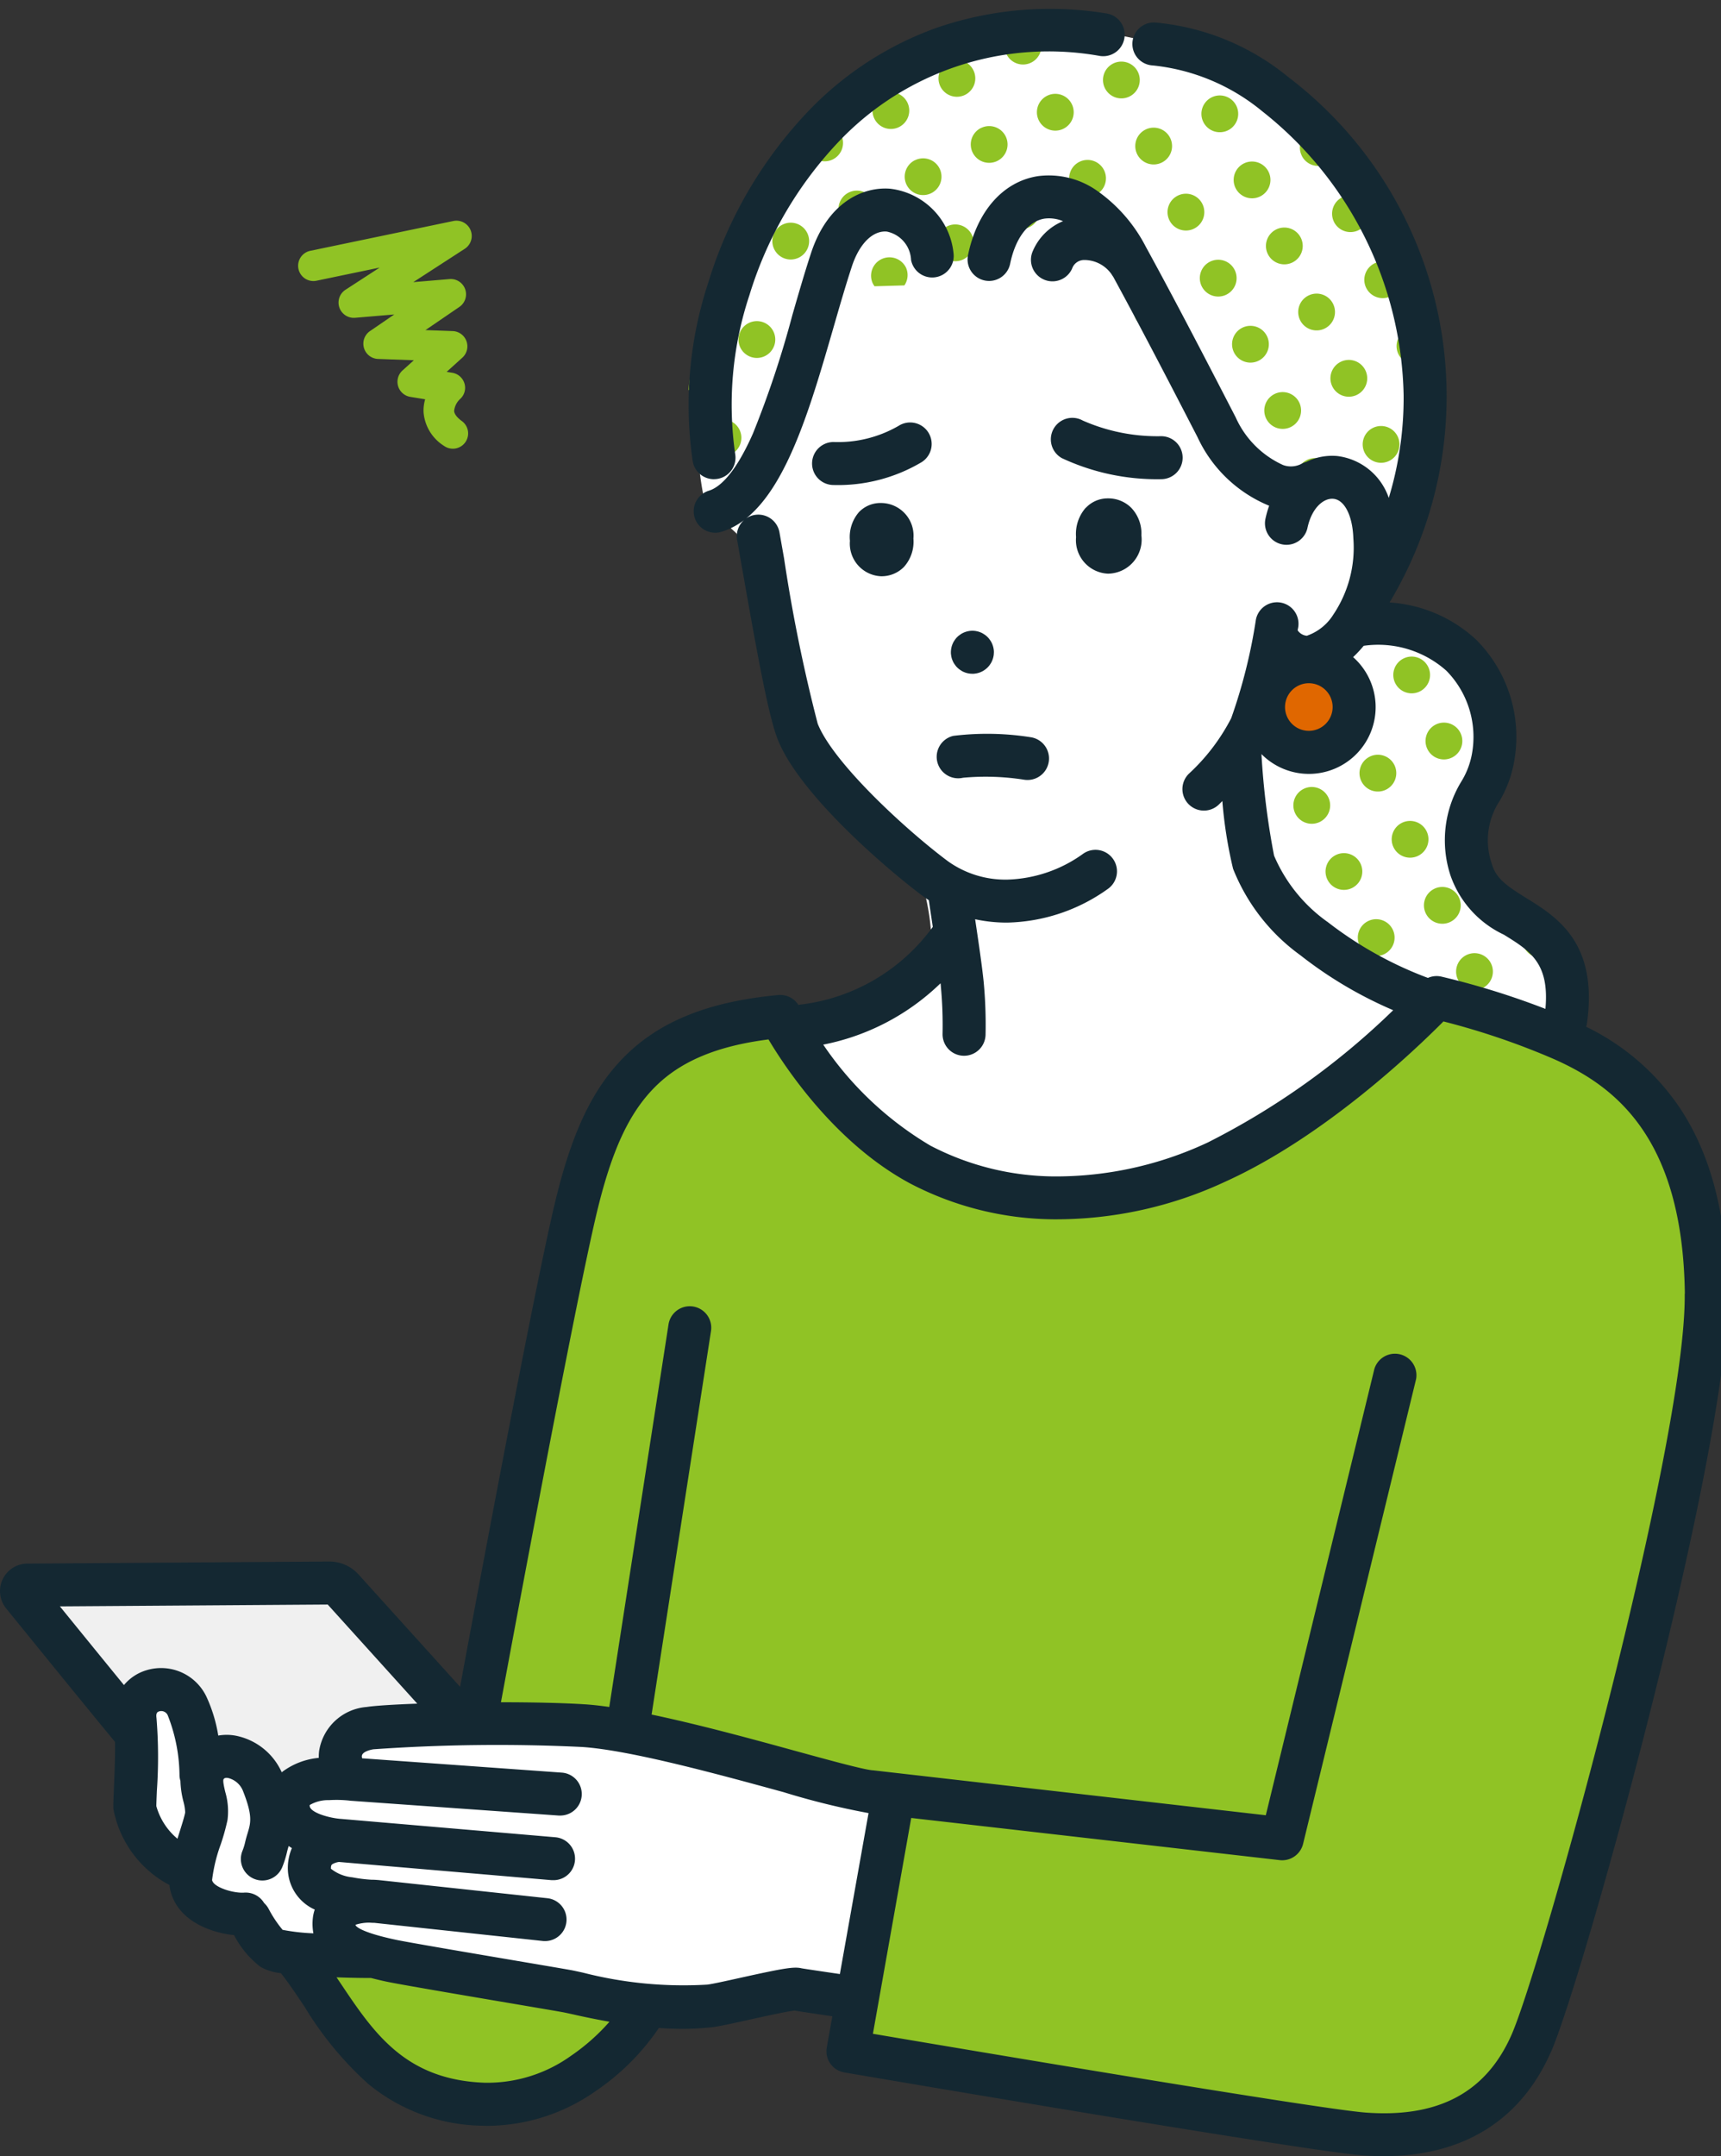 <svg xmlns="http://www.w3.org/2000/svg" xmlns:xlink="http://www.w3.org/1999/xlink" width="99" height="124" viewBox="0 0 99 124">
  <rect x="0" y="0" width="99" height="124" fill="#333333" stroke="none"/>
  <defs>
    <clipPath id="clip-path">
      <rect id="長方形_812" data-name="長方形 812" width="99" height="124" transform="translate(0 0)" fill="none"/>
    </clipPath>
  </defs>
  <g id="グループ_1767" data-name="グループ 1767" transform="translate(0 0.444)">
    <g id="グループ_1766" data-name="グループ 1766" transform="translate(0 -0.444)" clip-path="url(#clip-path)">
      <path id="パス_511" data-name="パス 511" d="M17.168,111.934c-1.2-.061-2.295-1.455-2.575-1.915s-.643-.536-2.366-.946-1.192-1.654-1.438-2.181-2.144-1.718-2.682-2.6-.654-4.951-.555-6.833,2.133-1.486,2.922-.492a8.873,8.873,0,0,1,1.155,3.167s.857-.588,2.82.741a4.835,4.835,0,0,1,2.22,2.577s-.173-1.08,0-1.327c.8-1.149,3-.994,3-.994A2.754,2.754,0,0,1,19.6,99.59c.542-1.238,1.838-.955,3.677-1.257s11.937-.328,15.605.688,12.929,3.861,12.929,3.861l-2.291,11.69a26.532,26.532,0,0,0-4.349-.65c-1.526,0-6.142,1.171-7.48.946s-18.091-3.44-18.091-3.44a6.055,6.055,0,0,1-2.433.506M44.31,57.961c2,3.834,6.857,10.731,15.52,10.139,15.366-1.052,22.3-11.594,22.3-11.594l7.059,2.151a7.537,7.537,0,0,0-.3-3.623c-1.329-2.558-2.659-2.34-3.562-3.105S82.541,49,83.485,47.036c1.411-2.942,2.534-6.235.115-9.454-1.852-2.465-5.933-2.016-5.933-2.016s1.866-4.389,2.82-7.334S81.914,7.945,70.074,3.2C59.572-1,53.219,2.1,49.542,4.149s-8.9,8.454-9.379,15.092.545,9.706.545,9.706a7.043,7.043,0,0,1,1.686,1.231c.253.436,2.356,10.7,2.683,12.039.579,2.369,8.124,8.592,8.124,8.592a13.326,13.326,0,0,1,.4,2.875c-.357,1.812-2.845,3-5.511,4.254a4.1,4.1,0,0,1-3.781.023" transform="translate(-0.011 0.516)" fill="#fff"/>
      <path id="パス_512" data-name="パス 512" d="M26.744,98.466s5.757-26,6.76-29.947,3.953-10.283,11.044-10.346c0,0,5.961,9.343,13.178,9.782s13.3-1.882,18.7-5.706c3.732-2.645,6.839-5.392,6.839-5.392S92.8,59.114,94.5,61.56s5.459,7.336,4.016,16.114-8.722,35.991-9.6,38.624a10.148,10.148,0,0,1-9.162,6.083c-4.454-.126-30.621-4.765-30.621-4.765l2.7-14.61s-6.965-1.944-8.409-2.2-9.224-2.257-10.667-2.257-6.007-.088-6.007-.088m-.268,21.908c5.994,1.624,10.667-5.33,10.667-5.33s-11.233-2.131-13.617-2.445-5.459-.5-5.459-.5,1,6.27,8.409,8.277" transform="translate(-0.026 0.393)" fill="#90c325"/>
      <path id="パス_513" data-name="パス 513" d="M80.515,18.9q.106.624.18,1.223a1.053,1.053,0,0,1-.18-1.223m-3.33,1.39a1.058,1.058,0,1,0,1.415.487,1.057,1.057,0,0,0-1.415-.487m1.854,3.8a1.058,1.058,0,1,0,1.416.487,1.058,1.058,0,0,0-1.416-.487M73.38,22.14a1.058,1.058,0,1,0,1.415.487,1.059,1.059,0,0,0-1.415-.487m1.856,3.8a1.058,1.058,0,0,0-.487,1.414,1.045,1.045,0,0,0,.175.254,8.471,8.471,0,0,1,1.138-.487,1.508,1.508,0,0,1,.686-.084,1.058,1.058,0,0,0-1.512-1.1m1.555-13.7a1.059,1.059,0,0,0,1.645.335,19.911,19.911,0,0,0-1.05-1.794c-.035.013-.072.028-.107.045a1.059,1.059,0,0,0-.487,1.414m1.855,3.8a1.059,1.059,0,0,0,1.344.517c-.184-.66-.4-1.33-.665-2a1.037,1.037,0,0,0-.192.071,1.057,1.057,0,0,0-.487,1.414m-5.172-3.362a1.058,1.058,0,1,0,1.415.487,1.058,1.058,0,0,0-1.415-.487m1.856,3.8a1.058,1.058,0,1,0,1.415.487,1.056,1.056,0,0,0-1.415-.487m-5.66-1.948a1.058,1.058,0,1,0,1.415.487,1.057,1.057,0,0,0-1.415-.487m1.855,3.8a1.058,1.058,0,1,0,1.415.487,1.058,1.058,0,0,0-1.415-.487m-5.66-1.947a1.057,1.057,0,1,0,1.415.487,1.059,1.059,0,0,0-1.415-.487m9.071-7.95a1.054,1.054,0,0,0,1.129.578q-.56-.665-1.2-1.3a1.049,1.049,0,0,0,.075.724M69.763,5.08a1.058,1.058,0,1,0,1.415.487,1.059,1.059,0,0,0-1.415-.487m1.855,3.8a1.058,1.058,0,1,0,1.415.487,1.059,1.059,0,0,0-1.415-.487m-5.66-1.947a1.058,1.058,0,1,0,1.415.487,1.057,1.057,0,0,0-1.415-.487m1.855,3.8a1.058,1.058,0,1,0,1.415.486,1.055,1.055,0,0,0-1.415-.486M62.155,8.789a1.058,1.058,0,1,0,1.415.487,1.057,1.057,0,0,0-1.415-.487m1.855,3.8a1.058,1.058,0,1,0,1.415.487,1.057,1.057,0,0,0-1.415-.487m-5.66-1.948a1.058,1.058,0,1,0,1.415.487,1.057,1.057,0,0,0-1.415-.487M55.474,14.4a1.058,1.058,0,1,0-1.415-.487,1.057,1.057,0,0,0,1.415.487m-3.317.44a1.058,1.058,0,0,0-1.9.928,1.116,1.116,0,0,0,.111.179l1.715-.05a1.053,1.053,0,0,0,.076-1.057m-5.219,1.368a1.057,1.057,0,0,0-.487,1.414,1.04,1.04,0,0,0,.281.352c.356-.961.6-1.658.675-1.873a1.059,1.059,0,0,0-.468.107M44.062,19.96a1.058,1.058,0,1,0-1.416-.487,1.056,1.056,0,0,0,1.416.487m.928,1.9a1.057,1.057,0,0,0-.487,1.414c.016.033.033.064.052.095.235-.526.464-1.062.686-1.593a1.061,1.061,0,0,0-.251.085m-4.732-.047a1.056,1.056,0,0,0-.272-1.989c-.137.719-.252,1.415-.332,2.086a1.059,1.059,0,0,0,.6-.1m.928,1.9A1.058,1.058,0,1,0,42.6,24.2a1.057,1.057,0,0,0-1.415-.487M64.1,3.134a1.058,1.058,0,1,0,1.416.487A1.057,1.057,0,0,0,64.1,3.134M57.956,2.6a1.058,1.058,0,1,0,1.393-1.425q-.428-.016-.843-.016l-.063.027A1.058,1.058,0,0,0,57.956,2.6M60.3,4.988a1.058,1.058,0,1,0,1.415.487A1.057,1.057,0,0,0,60.3,4.988M54.64,3.04a1.058,1.058,0,1,0,1.414.487A1.056,1.056,0,0,0,54.64,3.04m1.855,3.8a1.058,1.058,0,1,0,1.415.487A1.057,1.057,0,0,0,56.5,6.841m-5.66-1.947a1.057,1.057,0,1,0,1.415.486,1.057,1.057,0,0,0-1.415-.486m1.855,3.8a1.058,1.058,0,1,0,1.415.487A1.057,1.057,0,0,0,52.691,8.7m-5.66-1.947a1.058,1.058,0,1,0,1.415.487,1.057,1.057,0,0,0-1.415-.487m1.855,3.8a1.058,1.058,0,1,0,1.415.487,1.057,1.057,0,0,0-1.415-.487M44.154,10.5a1.058,1.058,0,0,0,.487-1.414,1.092,1.092,0,0,0-.129-.2c-.392.559-.755,1.124-1.087,1.687a1.056,1.056,0,0,0,.729-.073m1.855,3.8a1.058,1.058,0,1,0-1.415-.487,1.057,1.057,0,0,0,1.415.487m-3.8,1.854a1.057,1.057,0,0,0-.564-2c-.262.632-.484,1.229-.67,1.777a1.058,1.058,0,0,0,1.234.226M88.077,53.765c-.15-.124-.3-.242-.442-.359a1.046,1.046,0,0,0,.1.56,1.059,1.059,0,0,0,1.114.582,5.1,5.1,0,0,0-.775-.782m1.662,2.853a1.061,1.061,0,0,0-.147,1.149,1.019,1.019,0,0,0,.145.218,5.321,5.321,0,0,0,0-1.367m-4.392-.311a1.058,1.058,0,1,0-1.415-.487,1.056,1.056,0,0,0,1.415.487m.928,1.9a1.082,1.082,0,0,0-.131.079c.546.148,1.073.285,1.543.4a1.059,1.059,0,0,0-1.412-.482M82.03,56.747a1.057,1.057,0,0,0-1.415-.486,1.024,1.024,0,0,0-.246.167,15.807,15.807,0,0,0,1.765.705,1.042,1.042,0,0,0-.1-.386m2-10.384a1,1,0,0,0,.069.119c.126-.491.272-1,.411-1.529a1.057,1.057,0,0,0-.48,1.41M81.637,48.7a1.057,1.057,0,1,0-1.415-.486,1.058,1.058,0,0,0,1.415.486m1.855,3.8a1.058,1.058,0,1,0-1.415-.487,1.059,1.059,0,0,0,1.415.487m-5.661-1.947a1.057,1.057,0,1,0-1.415-.487,1.059,1.059,0,0,0,1.415.487m.928,1.9a1.058,1.058,0,1,0,1.415.487,1.058,1.058,0,0,0-1.415-.487M74.515,51a1.058,1.058,0,0,0-1.966.168,9.419,9.419,0,0,0,1.326,1.305A1.049,1.049,0,0,0,74.515,51m7.214-11.751a1.057,1.057,0,1,0-1.415-.487,1.058,1.058,0,0,0,1.415.487m1.855,3.8a1.058,1.058,0,1,0-1.415-.486,1.055,1.055,0,0,0,1.415.486M77.925,41.1A1.058,1.058,0,1,0,77,39.2a1.092,1.092,0,0,0-.244.166,2.432,2.432,0,0,1,.24,1.731,1.057,1.057,0,0,0,.932,0m1.856,3.8a1.058,1.058,0,1,0-1.414-.487,1.056,1.056,0,0,0,1.414.487m-5.949-1.856a3.481,3.481,0,0,1-1.025-.415,1.057,1.057,0,0,0,1.025.415m2.146,3.71a1.058,1.058,0,1,0-1.415-.487,1.059,1.059,0,0,0,1.415.487m-3.805,1.854a1.057,1.057,0,0,0-.812-1.948,19.255,19.255,0,0,0,.235,2.047,1.051,1.051,0,0,0,.577-.1m7.657-13.146a7.3,7.3,0,0,0-.884-.021,1.054,1.054,0,0,0,.884.021m-3.229.519a2.31,2.31,0,0,0-.952,1.422,1.058,1.058,0,0,0,.952-1.422" transform="translate(-0.058 0.516)" fill="#90c325"/>
      <path id="パス_514" data-name="パス 514" d="M7.553,99.045,1.722,90.837l17.791.078,6.977,7.437c-.043-.025-4.457-.039-6.158.969a1.788,1.788,0,0,0-.671,2.011,4.229,4.229,0,0,0-2.009.429,3.043,3.043,0,0,0-1.54,1.265,4.457,4.457,0,0,0-1.578-2.246,2.261,2.261,0,0,0-2.919.079s-.306-3.009-1.3-3.744C8,95.408,7.553,99.045,7.553,99.045" transform="translate(-0.003 0.318)" fill="#f0f0f0"/>
      <path id="パス_515" data-name="パス 515" d="M78.005,39.876a2.259,2.259,0,1,1-2.259-2.257,2.258,2.258,0,0,1,2.259,2.257" transform="translate(-0.108 0.436)" fill="#e06700"/>
      <path id="パス_516" data-name="パス 516" d="M26.074,25.312a.882.882,0,0,1-.516-.168,2.518,2.518,0,0,1-1.166-1.906,2.267,2.267,0,0,1,.09-.767l-.854-.14a.878.878,0,0,1-.447-1.52l.65-.586-2.061-.075a.878.878,0,0,1-.464-1.6l1.4-.958-2.252.191a.878.878,0,0,1-.553-1.612l1.963-1.275-3.6.749a.879.879,0,1,1-.358-1.72l8.19-1.706a.879.879,0,0,1,.659,1.6L23.8,15.733l2.082-.176a.879.879,0,0,1,.571,1.6L24.5,18.491l1.562.057a.878.878,0,0,1,.557,1.531l-.9.814.315.051a.881.881,0,0,1,.71.62.864.864,0,0,1-.256.894,1.087,1.087,0,0,0-.339.684c.015.225.25.439.443.58a.879.879,0,0,1-.517,1.59" transform="translate(-0.025 0.492)" fill="#90c325"/>
      <path id="パス_517" data-name="パス 517" d="M59.3,41.879a1.236,1.236,0,0,1-.193,2.457,1.289,1.289,0,0,1-.195-.015,14.218,14.218,0,0,0-3.515-.113,1.236,1.236,0,1,1-.556-2.409,16.042,16.042,0,0,1,4.458.08m-5.9-17.533a1.237,1.237,0,0,0-1.708-.375,6.97,6.97,0,0,1-3.741.93,1.236,1.236,0,1,0,0,2.472,9.407,9.407,0,0,0,5.074-1.319,1.236,1.236,0,0,0,.375-1.707m-2.712,4.061h-.015a1.709,1.709,0,0,0-1.26.523,2.188,2.188,0,0,0-.52,1.653,1.878,1.878,0,0,0,1.785,2.036A1.8,1.8,0,0,0,52,32.083a2.169,2.169,0,0,0,.544-1.63,1.876,1.876,0,0,0-1.865-2.045M68.031,25.8A1.236,1.236,0,0,0,66.8,24.566a10.647,10.647,0,0,1-4.514-.9,1.236,1.236,0,1,0-1.2,2.163A12.918,12.918,0,0,0,66.8,27.038,1.236,1.236,0,0,0,68.031,25.8M57.148,36.75a.949.949,0,0,0-.029-.117c-.012-.039-.026-.077-.041-.115a1.086,1.086,0,0,0-.052-.109.929.929,0,0,0-.062-.1c-.022-.033-.047-.066-.072-.1a1.178,1.178,0,0,0-.082-.091c-.028-.028-.059-.056-.09-.082s-.064-.049-.1-.072-.069-.043-.1-.062-.073-.036-.11-.052-.075-.029-.114-.041a.921.921,0,0,0-.118-.029.965.965,0,0,0-.12-.019,1.243,1.243,0,0,0-.244,0,1,1,0,0,0-.12.019.949.949,0,0,0-.117.029c-.039.012-.078.026-.114.041s-.075.033-.11.052-.071.04-.1.062-.066.047-.1.072-.062.054-.091.082a.991.991,0,0,0-.081.091,1.1,1.1,0,0,0-.072.1,1.119,1.119,0,0,0-.063.1,1.078,1.078,0,0,0-.051.109,1.218,1.218,0,0,0-.042.115c-.011.038-.021.078-.029.117s-.014.08-.018.12-.007.081-.007.122,0,.082.007.122.01.08.018.12.018.079.029.118a1.493,1.493,0,0,0,.093.224c.019.035.04.07.063.1s.046.066.072.1a1.131,1.131,0,0,0,.081.09,1.142,1.142,0,0,0,.091.081,1.113,1.113,0,0,0,.1.073c.034.022.069.043.1.062s.072.036.11.052.075.029.114.041.078.021.117.03l.12.018c.041,0,.082.006.122.006s.081,0,.122-.006.081-.011.12-.018.08-.019.118-.03.077-.026.114-.041.074-.033.11-.052.071-.04.1-.062a1.129,1.129,0,0,0,.1-.073.979.979,0,0,0,.09-.081,1.179,1.179,0,0,0,.082-.091c.025-.031.05-.064.072-.1a1.015,1.015,0,0,0,.062-.1c.019-.036.037-.073.052-.11s.029-.076.041-.114a1.012,1.012,0,0,0,.029-.118.993.993,0,0,0,.019-.12c0-.04.006-.082.006-.122s0-.081-.006-.122a.993.993,0,0,0-.019-.12M41.07,27.037a1.3,1.3,0,0,0,.214-.018,1.236,1.236,0,0,0,1.007-1.43,19.966,19.966,0,0,1,.82-9.135,22.258,22.258,0,0,1,5.2-8.893A16.654,16.654,0,0,1,63.277,2.7,1.236,1.236,0,1,0,63.643.254a20.066,20.066,0,0,0-9.791.835,19.177,19.177,0,0,0-7.315,4.744,24.739,24.739,0,0,0-5.788,9.882,22.466,22.466,0,0,0-.9,10.3,1.237,1.237,0,0,0,1.217,1.024m21.4,1.632a2.279,2.279,0,0,0-.566,1.7,1.927,1.927,0,0,0,1.832,2.1,1.958,1.958,0,0,0,1.926-2.2,2.137,2.137,0,0,0-.585-1.589,1.866,1.866,0,0,0-1.346-.54,1.716,1.716,0,0,0-1.261.54M89.209,117.5c-1.734,3.927-5.048,5.977-9.619,5.977-.4,0-.8-.015-1.213-.046-3.218-.238-28.723-4.583-29.807-4.768a1.235,1.235,0,0,1-1.01-1.435l.32-1.794c-1.4-.206-1.939-.288-2.169-.327-.405.036-1.76.336-2.585.519-1.087.24-1.773.391-2.161.436a15.028,15.028,0,0,1-1.71.094c-.457,0-.912-.019-1.358-.05l-.036.059a13.63,13.63,0,0,1-3.61,3.581,10.918,10.918,0,0,1-6.113,1.988c-.114,0-.229,0-.343-.006a10.555,10.555,0,0,1-6.6-2.394,19.546,19.546,0,0,1-3.666-4.435c-.464-.693-.9-1.349-1.369-1.946a3.013,3.013,0,0,1-1.168-.356,5.431,5.431,0,0,1-1.527-1.83c-1.373-.14-3.366-.856-3.7-2.745-.008-.046-.014-.092-.019-.138a6.244,6.244,0,0,1-3.221-4.362c-.015-.193,0-.48.026-1.168.032-.739.079-1.821.065-2.7C5.357,98.138,1.873,93.849.355,91.98A1.582,1.582,0,0,1,1.575,89.4l17.355-.118h.016a2.267,2.267,0,0,1,1.681.746l5.839,6.459c.685-3.7,4.216-22.694,5.478-27.921.962-3.985,2.144-6.466,3.952-8.294,2.037-2.057,4.856-3.192,8.872-3.568a1.238,1.238,0,0,1,1.155.563,11.012,11.012,0,0,0,7.735-4.483c-.018-.12-.035-.238-.052-.353-.063-.421-.124-.827-.175-1.182q-.21-.136-.409-.285c-1.872-1.4-7.011-5.748-8.283-8.959-.529-1.335-1.164-4.816-2.072-9.976-.089-.507-.178-1.009-.265-1.5a1.237,1.237,0,0,1,.4-1.139,4.207,4.207,0,0,1-1.3.674,1.236,1.236,0,1,1-.723-2.364c.572-.175,1.477-.89,2.541-3.306a57.376,57.376,0,0,0,2.262-6.8c.366-1.267.712-2.464,1.073-3.56.962-2.922,2.984-3.828,4.555-3.7a4.15,4.15,0,0,1,3.641,3.707,1.237,1.237,0,0,1-2.443.385,1.742,1.742,0,0,0-1.4-1.628c-.807-.065-1.577.7-2.006,2.009-.346,1.054-.687,2.229-1.046,3.473-1.294,4.476-2.625,9.08-5.031,11.011a1.237,1.237,0,0,1,1.914.806c.087.492.176.995.265,1.5A92.337,92.337,0,0,0,47.038,41.1c.883,2.227,4.978,6.025,7.468,7.892A5.674,5.674,0,0,0,57.9,50.066h.032a7.827,7.827,0,0,0,4.382-1.492,1.236,1.236,0,1,1,1.408,2.032,10.3,10.3,0,0,1-5.777,1.932H57.9a8.567,8.567,0,0,1-1.806-.193c.193,1.291.4,2.7.491,3.6a26.336,26.336,0,0,1,.109,3.038,1.237,1.237,0,0,1-1.236,1.213h-.023a1.235,1.235,0,0,1-1.214-1.257,23.877,23.877,0,0,0-.1-2.741c0-.054-.011-.111-.018-.169-.214.206-.444.416-.695.627a13.373,13.373,0,0,1-6.051,2.9,19.31,19.31,0,0,0,6.162,5.807,15.61,15.61,0,0,0,7.134,1.772,20.577,20.577,0,0,0,8.838-1.959,43.157,43.157,0,0,0,10.652-7.6A23.731,23.731,0,0,1,74.8,54.412a11.227,11.227,0,0,1-3.868-4.97,25.46,25.46,0,0,1-.617-3.894c-.067.067-.133.133-.2.2a1.236,1.236,0,1,1-1.721-1.775,11.52,11.52,0,0,0,2.432-3.192A30.848,30.848,0,0,0,72.248,35.1a1.237,1.237,0,0,1,2.433.444c-.011.058-.022.122-.034.187a.712.712,0,0,0,.529.311A2.921,2.921,0,0,0,76.7,34.824a6.9,6.9,0,0,0,1.151-4.383c-.043-1.3-.506-2.219-1.153-2.275-.555-.049-1.244.517-1.49,1.691a1.237,1.237,0,0,1-2.421-.506,5.866,5.866,0,0,1,.221-.786,7.806,7.806,0,0,1-4.122-3.946c-1.262-2.447-3.135-6.075-4.85-9.224a1.3,1.3,0,0,1-.095-.142,1.914,1.914,0,0,0-1.569-.82.733.733,0,0,0-.7.495,1.237,1.237,0,0,1-2.259-1.01A3.222,3.222,0,0,1,61.152,12.2a2.092,2.092,0,0,0-1.062-.147c-.94.143-1.683,1.121-1.986,2.615a1.237,1.237,0,0,1-2.424-.493c.519-2.554,2.03-4.262,4.04-4.566a4.819,4.819,0,0,1,3.4.85,8.9,8.9,0,0,1,2.793,3.214c1.805,3.291,3.83,7.214,5.17,9.81a5.447,5.447,0,0,0,2.73,2.743,1.32,1.32,0,0,0,1.08-.085,1.273,1.273,0,0,1,.256-.1,3.344,3.344,0,0,1,1.761-.336,3.588,3.588,0,0,1,2.979,2.41,19.76,19.76,0,0,0,.854-5.907,21.3,21.3,0,0,0-8.13-16.325,11.766,11.766,0,0,0-6.294-2.638,1.236,1.236,0,1,1,.115-2.47,14.024,14.024,0,0,1,7.681,3.143,23.052,23.052,0,0,1,5.819,30.21A8.093,8.093,0,0,1,84.9,36.253a7.9,7.9,0,0,1,2.224,6.882,6.79,6.79,0,0,1-.854,2.4,4.117,4.117,0,0,0-.46,3.605c.242.871.885,1.3,2,1.993,1.74,1.078,4.125,2.552,3.483,7.179a1.178,1.178,0,0,1-.05.217,13.641,13.641,0,0,1,5.429,4.727c1.773,2.7,2.661,6.169,2.715,10.595.11,9.039-8.34,39.5-10.177,43.658M73.921,40.14a1.369,1.369,0,1,0,1.369-1.368,1.37,1.37,0,0,0-1.369,1.368m2.425,12.343a21.924,21.924,0,0,0,5.795,3.236,1.232,1.232,0,0,1,.768-.076A45.474,45.474,0,0,1,88.9,57.5c.24-2.64-.877-3.331-2.39-4.267a5.9,5.9,0,0,1-3.08-3.433,6.485,6.485,0,0,1,.648-5.4,4.577,4.577,0,0,0,.594-1.56,5.425,5.425,0,0,0-1.473-4.79,5.9,5.9,0,0,0-4.754-1.43,6.748,6.748,0,0,1-.608.651,3.839,3.839,0,1,1-5.272,5.576,43.567,43.567,0,0,0,.726,5.842,9,9,0,0,0,3.059,3.8M3.445,91.861c1.083,1.333,2.541,3.125,3.686,4.525a2.678,2.678,0,0,1,1.294-.853,2.888,2.888,0,0,1,3.449,1.52,8.535,8.535,0,0,1,.681,2.237,2.87,2.87,0,0,1,1,.006,3.683,3.683,0,0,1,2.652,2.108c.012-.01.023-.021.036-.031a4.131,4.131,0,0,1,2.095-.8,2.767,2.767,0,0,1,.02-.4,3,3,0,0,1,2.729-2.526c.468-.074,1.546-.142,2.917-.192l-5.152-5.7Zm5.547,11.484a3.756,3.756,0,0,0,1.216,1.878c.042-.135.085-.272.13-.414.134-.425.272-.864.315-1.1a2.839,2.839,0,0,0-.1-.619,5.273,5.273,0,0,1-.174-1.192,1.206,1.206,0,0,1-.053-.3,9.632,9.632,0,0,0-.669-3.453.406.406,0,0,0-.5-.246c-.075.023-.2.062-.155.376a27.838,27.838,0,0,1,.022,4.192c-.015.359-.032.766-.03.882m6.463,5.914a6.757,6.757,0,0,0,.8,1.2,11.655,11.655,0,0,0,1.771.2,2.96,2.96,0,0,1-.031-.886,2.224,2.224,0,0,1,.109-.48,2.617,2.617,0,0,1-1.546-2.261,2.925,2.925,0,0,1,.23-1.273c-.063-.039-.125-.08-.184-.122-.038.126-.073.245-.1.363a5.607,5.607,0,0,1-.275.867,1.237,1.237,0,0,1-2.293-.928,3.2,3.2,0,0,0,.156-.489c.047-.207.1-.39.151-.553.18-.6.3-1-.278-2.451a1.231,1.231,0,0,0-.843-.719c-.176-.031-.223.022-.255.057-.068.076.022.461.088.742a3.945,3.945,0,0,1,.13,1.618,12.549,12.549,0,0,1-.39,1.4A9.141,9.141,0,0,0,12.2,107.6c.074.418,1.234.767,1.84.723a1.238,1.238,0,0,1,1.155.6,1.212,1.212,0,0,1,.257.331m19.612,6.495c-.833-.147-1.55-.3-2.079-.42-.268-.059-.5-.11-.63-.133-.467-.084-1.629-.28-2.974-.509-2.851-.484-6.4-1.086-7.15-1.246-.322-.069-.615-.138-.886-.209-.115,0-.959,0-1.985-.039q.111.166.222.329c1.917,2.864,3.728,5.568,8.3,5.733a8.265,8.265,0,0,0,4.978-1.558,11.737,11.737,0,0,0,2.2-1.95M48.314,113l1.649-9.254-.017,0a42.981,42.981,0,0,1-4.867-1.2c-3.732-1.022-8.841-2.421-11.609-2.6a101.727,101.727,0,0,0-11.992.134c-.065.01-.629.108-.661.377a.291.291,0,0,0,.018.141l11.481.823a1.236,1.236,0,0,1-.087,2.469l-.09,0L20.2,103.041c-.023,0-.047,0-.07-.007h0a6.949,6.949,0,0,0-1.2-.03,2.094,2.094,0,0,0-1.116.282v.009c0,.076-.016.274.59.517a4.546,4.546,0,0,0,1.176.269H19.6l12.342,1.057a1.236,1.236,0,0,1-.1,2.468c-.036,0-.071,0-.107,0l-12.236-1.047a1.045,1.045,0,0,0-.344.108c-.075.043-.124.071-.119.28a2.314,2.314,0,0,0,1.225.494,8.241,8.241,0,0,0,1.113.14c.187,0,.313.012.342.015h.025l9.734,1.047a1.236,1.236,0,0,1-.131,2.466,1.214,1.214,0,0,1-.134-.007l-9.68-1.042c-.058,0-.147,0-.263-.011a2.58,2.58,0,0,0-.814.121.131.131,0,0,0,.006.039c.019.038.249.384,2.3.822.7.15,4.367.772,7.046,1.227,1.35.229,2.516.427,2.994.512.181.032.421.085.727.152a23.261,23.261,0,0,0,7.16.691c.282-.033,1.147-.224,1.911-.394,2.528-.559,3.073-.648,3.523-.543.2.035,1.218.186,2.2.33m48.6-39.127C96.8,64.847,92.85,61.929,89.419,60.4a42.268,42.268,0,0,0-6.386-2.178c-1.62,1.633-6.834,6.62-12.518,9.2a23.027,23.027,0,0,1-9.9,2.179,18.1,18.1,0,0,1-8.268-2.066c-4.253-2.285-7.11-6.55-8.14-8.278-2.981.38-5.076,1.264-6.553,2.758s-2.458,3.619-3.307,7.135c-1.294,5.361-5.152,26.187-5.53,28.225,1.762,0,3.493.034,4.808.117.431.027.91.08,1.423.154l3.413-22.031a1.237,1.237,0,0,1,2.444.378L37.483,98.083c2.683.561,5.764,1.4,8.249,2.084,2.009.55,3.907,1.07,4.456,1.121l.027,0,22.6,2.585,6.245-25.665a1.237,1.237,0,0,1,2.4.584l-6.5,26.726a1.238,1.238,0,0,1-1.342.936l-21.2-2.425L50.214,116.44c5.249.89,25.632,4.329,28.346,4.531,4.178.31,6.921-1.15,8.386-4.464,1.761-3.989,10.07-34.1,9.966-42.63" transform="translate(0 0.519)" fill="#142832"/>
    </g>
  </g>
</svg>
